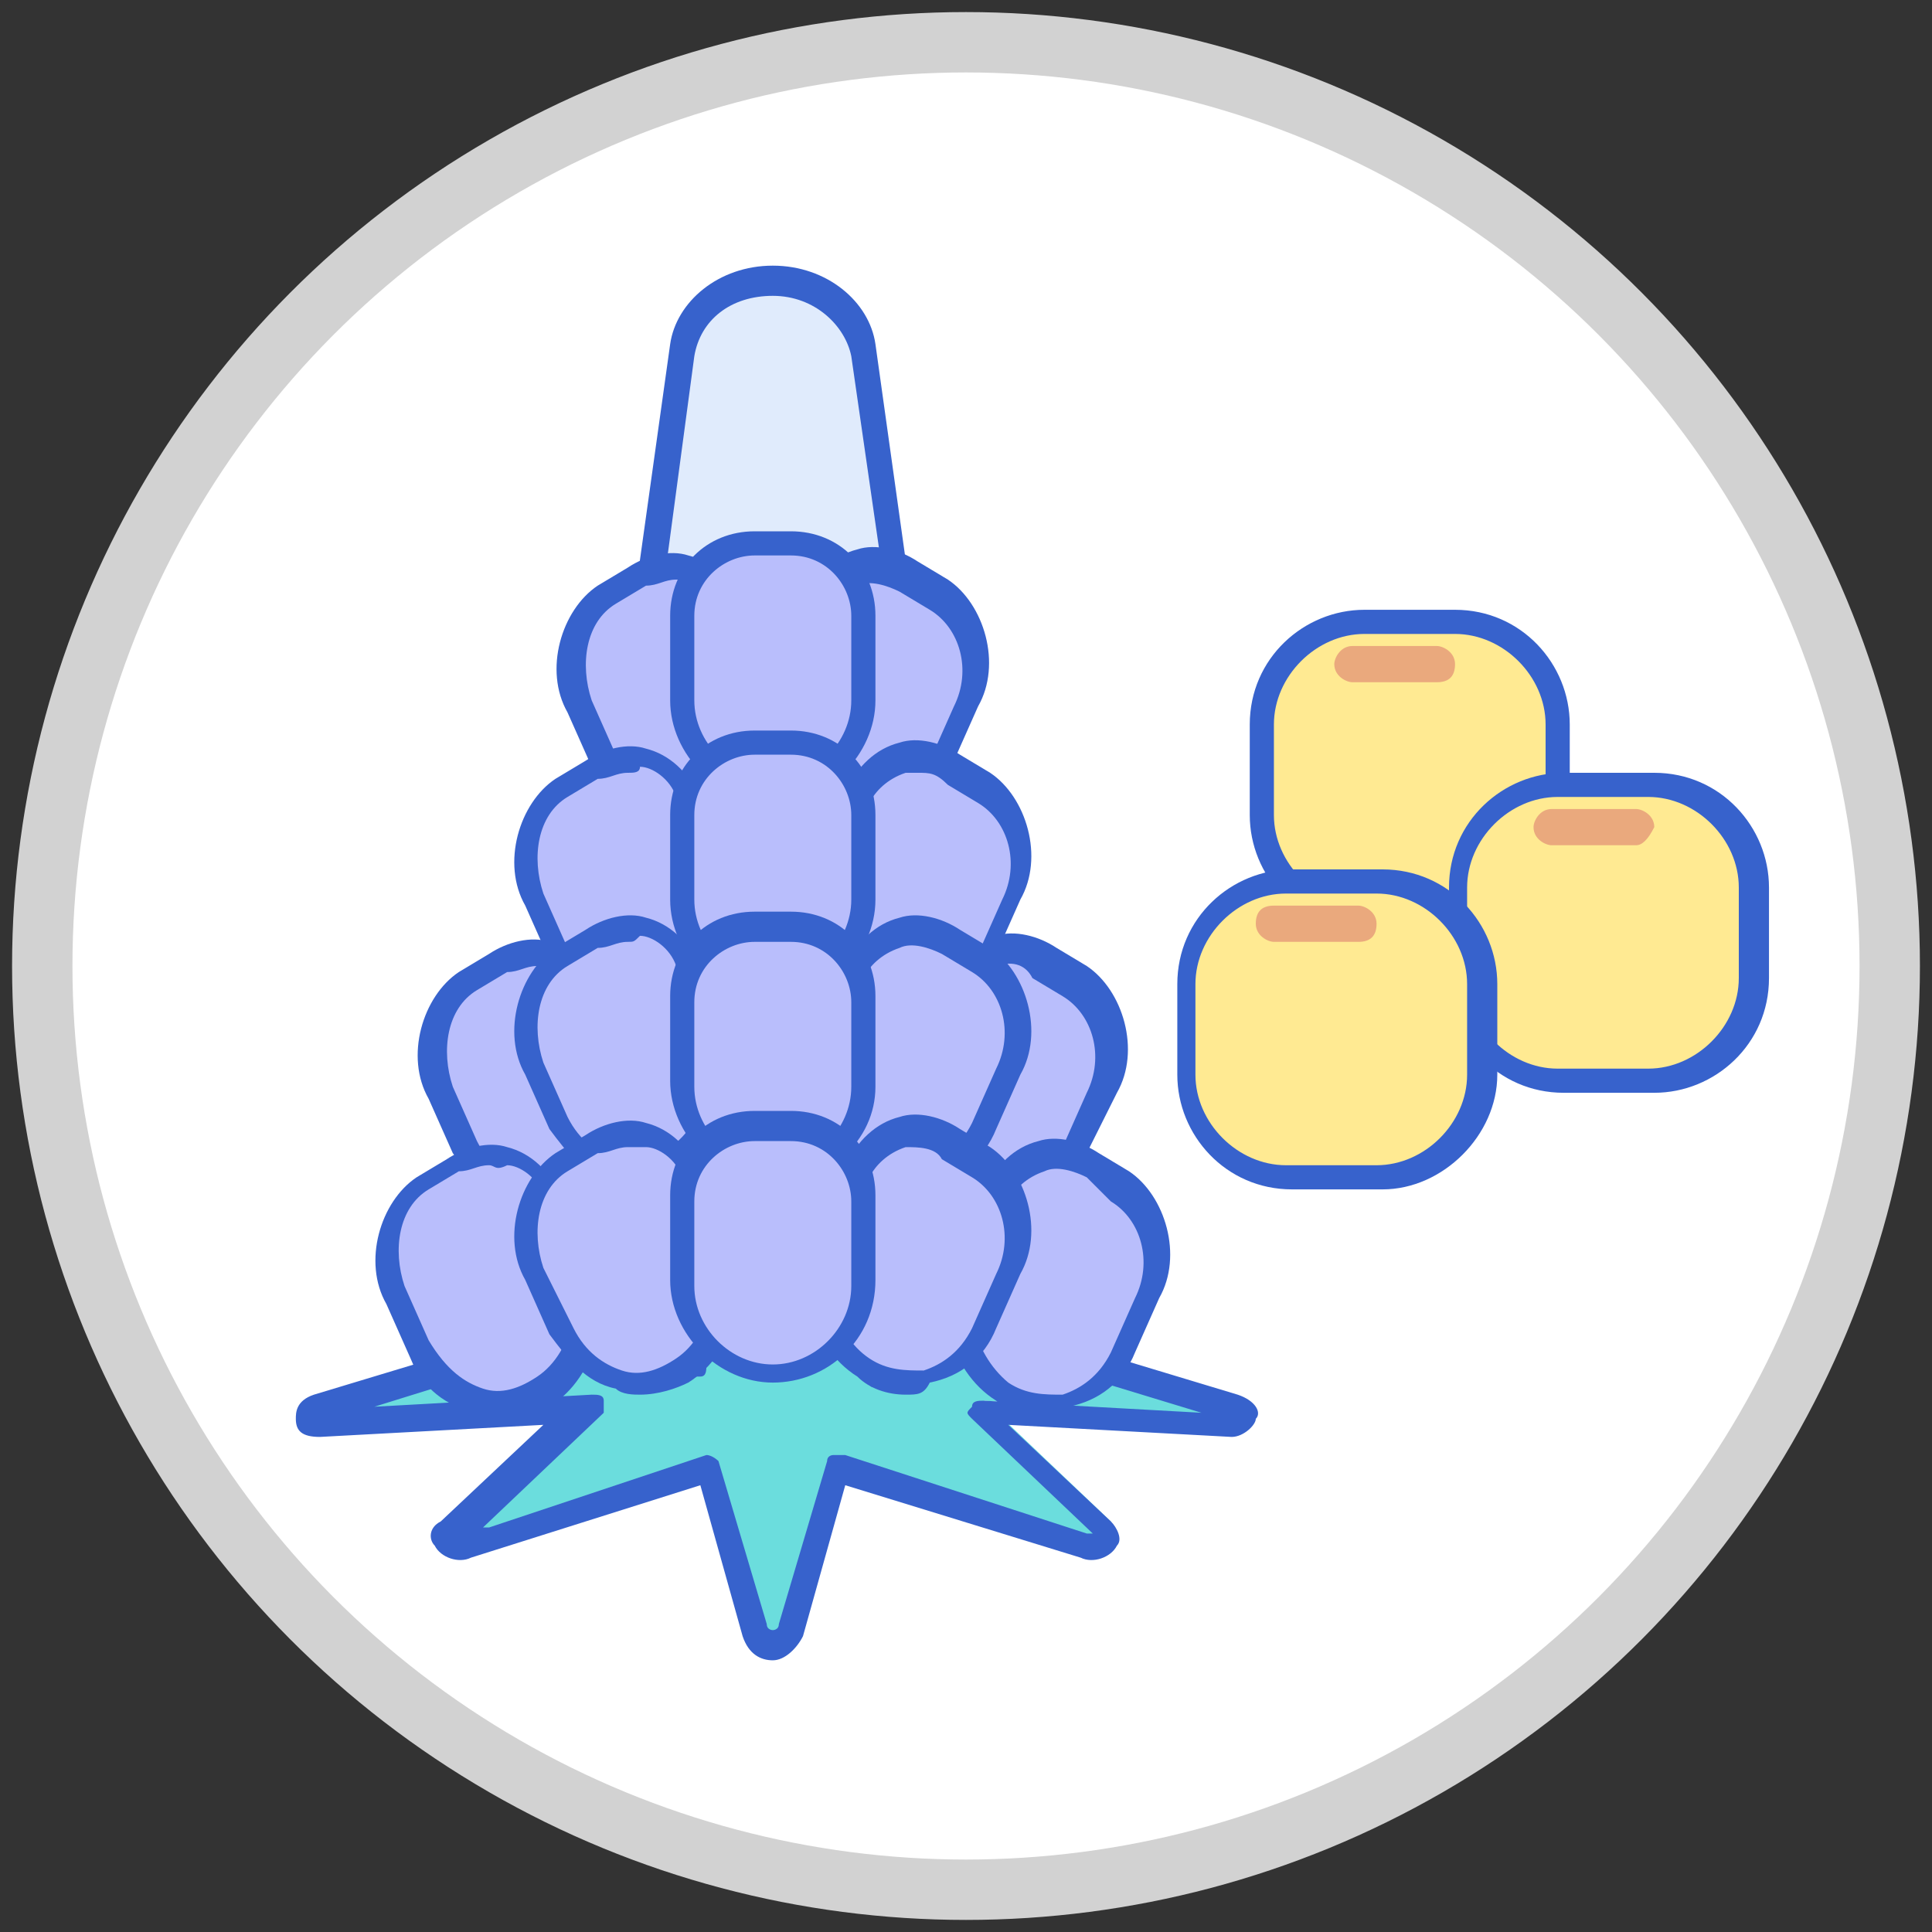 <?xml version="1.0" encoding="utf-8"?>
<!-- Generator: Adobe Illustrator 22.0.1, SVG Export Plug-In . SVG Version: 6.00 Build 0)  -->
<svg version="1.1" id="Livello_1" xmlns="http://www.w3.org/2000/svg" xmlns:xlink="http://www.w3.org/1999/xlink" x="0px" y="0px"
	 width="32px" height="32px" viewBox="0 0 32 32" style="enable-background:new 0 0 32 32;" xml:space="preserve">
<rect x="0" y="0" width="32" height="32" fill="#333333" stroke="none"/>
<style type="text/css">
	.st0{fill:#FFFFFF;stroke:#D2D2D2;stroke-miterlimit:10;}
	.st1{fill:#FFEA92;}
	.st2{fill:#EAA97D;}
	.st3{fill:#3762CC;}
	.st4{fill:#E0EBFC;}
	.st5{fill:#6BDDDD;}
	.st6{fill:#B9BEFC;}
</style>
<circle class="st0" cx="16" cy="16" r="15.3"/>
<g>
	<path class="st1" d="M24.1,15.2h-1.5c-0.9,0-1.7-0.8-1.7-1.7V12c0-0.9,0.8-1.7,1.7-1.7h1.5c0.9,0,1.7,0.8,1.7,1.7v1.5
		C25.8,14.4,25.1,15.2,24.1,15.2L24.1,15.2z"/>
	<path class="st2" d="M23.8,11.3h-1.4c-0.1,0-0.3-0.1-0.3-0.3c0-0.1,0.1-0.3,0.3-0.3h1.4c0.1,0,0.3,0.1,0.3,0.3
		C24.1,11.2,24,11.3,23.8,11.3z"/>
	<path class="st3" d="M24.1,15.4h-1.5c-1.1,0-1.9-0.9-1.9-1.9V12c0-1.1,0.9-1.9,1.9-1.9h1.5c1.1,0,1.9,0.9,1.9,1.9v1.5
		C26,14.5,25.2,15.4,24.1,15.4L24.1,15.4z M22.6,10.5c-0.8,0-1.5,0.7-1.5,1.5v1.5c0,0.8,0.7,1.5,1.5,1.5h1.5c0.8,0,1.5-0.7,1.5-1.5
		V12c0-0.8-0.7-1.5-1.5-1.5H22.6z"/>
	<path class="st1" d="M27.4,17.9h-1.5c-0.9,0-1.7-0.8-1.7-1.7v-1.5c0-0.9,0.8-1.7,1.7-1.7h1.5c0.9,0,1.7,0.8,1.7,1.7v1.5
		C29.1,17.2,28.3,17.9,27.4,17.9z"/>
	<path class="st2" d="M27.1,14h-1.4c-0.1,0-0.3-0.1-0.3-0.3c0-0.1,0.1-0.3,0.3-0.3h1.4c0.1,0,0.3,0.1,0.3,0.3
		C27.3,13.9,27.2,14,27.1,14z"/>
	<path class="st3" d="M27.4,18.1h-1.5c-1.1,0-1.9-0.9-1.9-1.9v-1.5c0-1.1,0.9-1.9,1.9-1.9h1.5c1.1,0,1.9,0.9,1.9,1.9v1.5
		C29.3,17.3,28.4,18.1,27.4,18.1z M25.8,13.2c-0.8,0-1.5,0.7-1.5,1.5v1.5c0,0.8,0.7,1.5,1.5,1.5h1.5c0.8,0,1.5-0.7,1.5-1.5v-1.5
		c0-0.8-0.7-1.5-1.5-1.5H25.8z"/>
	<path class="st4" d="M11.3,5.9l-1.4,10h2.9h2.9l-1.4-10c-0.1-0.6-0.7-1.1-1.5-1.1C12,4.7,11.4,5.2,11.3,5.9L11.3,5.9z"/>
	<path class="st3" d="M15.7,16H9.9c-0.1,0-0.1,0-0.2-0.1c0,0-0.1-0.1,0-0.2l1.4-10v0c0.1-0.7,0.8-1.3,1.7-1.3c0.9,0,1.6,0.6,1.7,1.3
		l1.4,10c0,0.1,0,0.1,0,0.2C15.8,16,15.7,16,15.7,16L15.7,16z M10.2,15.6h5.3l-1.4-9.7c-0.1-0.5-0.6-1-1.3-1s-1.2,0.4-1.3,1v0
		L10.2,15.6z M11.3,5.9L11.3,5.9L11.3,5.9z"/>
	<path class="st5" d="M10.6,22.2H15l-2.2,2.2L10.6,22.2z"/>
	<path class="st1" d="M22.9,19.5h-1.5c-0.9,0-1.7-0.8-1.7-1.7v-1.5c0-0.9,0.8-1.7,1.7-1.7h1.5c0.9,0,1.7,0.8,1.7,1.7v1.5
		C24.6,18.7,23.8,19.5,22.9,19.5z"/>
	<path class="st2" d="M22.5,15.6h-1.4c-0.1,0-0.3-0.1-0.3-0.3s0.1-0.3,0.3-0.3h1.4c0.1,0,0.3,0.1,0.3,0.3S22.7,15.6,22.5,15.6z"/>
	<path class="st5" d="M20.5,23.4l-5.3-1.6L15,22.3L15,22.2l-0.6,0.5l0.1-0.3c0-0.1-0.1-0.3-0.2-0.3l-2.8,0c-0.1,0-0.2,0.1-0.2,0.3
		l0.1,0.2l-0.6-0.5l-0.1,0.1l-0.1-0.6l-5.3,1.6c-0.3,0.1-0.2,0.3,0,0.3l4.2-0.3l-2.1,2c-0.2,0.2,0.1,0.4,0.4,0.3l4-1.3l0.8,2.7
		c0.1,0.3,0.5,0.3,0.6,0l0.8-2.7l4,1.3c0.3,0.1,0.5-0.1,0.4-0.3l-2.1-2l4.2,0.3C20.7,23.6,20.7,23.5,20.5,23.4L20.5,23.4z"/>
	<path class="st3" d="M12.8,27.5c-0.2,0-0.4-0.1-0.5-0.4l-0.7-2.5l-3.8,1.2c-0.2,0.1-0.5,0-0.6-0.2c-0.1-0.1-0.1-0.3,0.1-0.4
		l1.7-1.6l-3.7,0.2c-0.3,0-0.4-0.1-0.4-0.3c0-0.1,0-0.3,0.3-0.4l5.3-1.6c0.1,0,0.1,0,0.2,0c0,0,0.1,0.1,0.1,0.1l0,0.4c0,0,0,0,0,0
		l0.3,0.2c0,0,0-0.1,0-0.1c0.1-0.1,0.2-0.2,0.3-0.2l2.8,0c0.1,0,0.2,0.1,0.3,0.2c0,0,0,0.1,0.1,0.1l0.3-0.2c0,0,0,0,0,0l0-0.4
		c0-0.1,0-0.1,0.1-0.1c0,0,0.1,0,0.2,0l5.3,1.6h0c0.3,0.1,0.4,0.3,0.3,0.4c0,0.1-0.2,0.3-0.4,0.3l-3.7-0.2l1.7,1.6
		c0.1,0.1,0.2,0.3,0.1,0.4c-0.1,0.2-0.4,0.3-0.6,0.2L14,24.6l-0.7,2.5C13.2,27.3,13,27.5,12.8,27.5C12.8,27.5,12.8,27.5,12.8,27.5
		L12.8,27.5z M11.7,24.1C11.7,24.1,11.8,24.1,11.7,24.1c0.1,0,0.2,0.1,0.2,0.1l0.8,2.7c0,0.1,0.1,0.1,0.1,0.1h0c0,0,0.1,0,0.1-0.1
		l0.8-2.7c0-0.1,0.1-0.1,0.1-0.1c0,0,0.1,0,0.2,0l4,1.3c0,0,0.1,0,0.1,0l-2-1.9c-0.1-0.1-0.1-0.1,0-0.2c0-0.1,0.1-0.1,0.2-0.1
		l3.6,0.2L15.3,22l0,0.3c0,0.1-0.1,0.1-0.1,0.2c0,0-0.1,0-0.1,0l-0.5,0.4c-0.1,0.1-0.2,0.1-0.2,0c-0.1,0-0.1-0.1-0.1-0.2l0.1-0.3
		c0,0,0,0,0,0l-2.8,0c0,0,0,0,0,0l0.1,0.2c0,0.1,0,0.2-0.1,0.2c-0.1,0-0.2,0-0.2,0l-0.5-0.4c0,0-0.1,0-0.1,0c-0.1,0-0.1-0.1-0.1-0.2
		l0-0.3l-4.5,1.4l3.6-0.2c0.1,0,0.2,0,0.2,0.1c0,0.1,0,0.2,0,0.2l-2,1.9c0,0,0.1,0,0.1,0L11.7,24.1C11.7,24.1,11.7,24.1,11.7,24.1z"
		/>
	<path class="st6" d="M9.8,19.7c-0.7,0.5-1.6,0.2-2-0.6l-0.4-0.9c-0.3-0.7-0.1-1.5,0.4-1.9L8.3,16c0.6-0.4,1.3-0.2,1.6,0.5l0.4,0.9
		C10.7,18.1,10.5,19.2,9.8,19.7z"/>
	<path class="st3" d="M9,20.1c-0.1,0-0.3,0-0.4-0.1c-0.5-0.1-0.8-0.5-1.1-0.9l-0.4-0.9c-0.4-0.7-0.1-1.7,0.5-2.1l0.5-0.3
		c0.3-0.2,0.7-0.3,1-0.2c0.4,0.1,0.7,0.4,0.9,0.8l0.4,0.9c0.5,0.9,0.2,2.1-0.6,2.6C9.6,20,9.3,20.1,9,20.1z M8.9,16
		c-0.2,0-0.3,0.1-0.5,0.1l-0.5,0.3c-0.5,0.3-0.6,1-0.4,1.6l0.4,0.9c0.2,0.4,0.5,0.6,0.8,0.7c0.3,0.1,0.6,0,0.9-0.2
		c0.6-0.4,0.8-1.4,0.5-2.1l-0.4-0.9c-0.1-0.3-0.4-0.5-0.6-0.5C9,16,8.9,16,8.9,16z M9.8,19.7L9.8,19.7L9.8,19.7z"/>
	<path class="st6" d="M15.8,19.7c0.7,0.5,1.6,0.2,2-0.6l0.4-0.9c0.3-0.7,0.1-1.5-0.4-1.9L17.3,16c-0.6-0.4-1.3-0.2-1.6,0.5l-0.4,0.9
		C14.9,18.1,15.1,19.2,15.8,19.7L15.8,19.7z"/>
	<path class="st3" d="M16.6,20.1c-0.3,0-0.6-0.1-0.8-0.3c-0.8-0.5-1.1-1.7-0.6-2.6l0.4-0.9c0.2-0.4,0.5-0.7,0.9-0.8
		c0.3-0.1,0.7,0,1,0.2l0.5,0.3c0.6,0.4,0.9,1.4,0.5,2.1L18,19.1c-0.2,0.5-0.6,0.8-1.1,0.9C16.8,20.1,16.7,20.1,16.6,20.1L16.6,20.1z
		 M15.9,19.5c0.3,0.2,0.6,0.2,0.9,0.2c0.3-0.1,0.6-0.3,0.8-0.7l0.4-0.9c0.3-0.6,0.1-1.3-0.4-1.6l-0.5-0.3C17,16,16.8,15.9,16.5,16
		c-0.3,0.1-0.5,0.3-0.6,0.5l-0.4,0.9C15.1,18.1,15.3,19.1,15.9,19.5L15.9,19.5z"/>
	<path class="st6" d="M12.1,13.3c-0.7,0.5-1.6,0.2-2-0.6l-0.4-0.9c-0.3-0.7-0.1-1.5,0.4-1.9l0.5-0.3c0.6-0.4,1.3-0.2,1.6,0.5
		l0.4,0.9C13,11.7,12.8,12.8,12.1,13.3L12.1,13.3z"/>
	<path class="st6" d="M13.5,13.3c0.7,0.5,1.6,0.2,2-0.6l0.4-0.9c0.3-0.7,0.1-1.5-0.4-1.9L15,9.6c-0.6-0.4-1.3-0.2-1.6,0.5L13,10.9
		C12.6,11.7,12.8,12.8,13.5,13.3L13.5,13.3z"/>
	<path class="st3" d="M14.3,13.7c-0.3,0-0.6-0.1-0.8-0.3c-0.8-0.5-1.1-1.7-0.6-2.6l0.4-0.9c0.2-0.4,0.5-0.7,0.9-0.8
		c0.3-0.1,0.7,0,1,0.2l0.5,0.3c0.6,0.4,0.9,1.4,0.5,2.1l-0.4,0.9c-0.2,0.5-0.6,0.8-1.1,0.9C14.5,13.7,14.4,13.7,14.3,13.7L14.3,13.7
		z M13.7,13.1c0.3,0.2,0.6,0.2,0.9,0.2c0.3-0.1,0.6-0.3,0.8-0.7l0.4-0.9c0.3-0.6,0.1-1.3-0.4-1.6l-0.5-0.3c-0.2-0.1-0.5-0.2-0.7-0.1
		c-0.3,0.1-0.5,0.3-0.6,0.5L13.2,11C12.8,11.7,13,12.7,13.7,13.1L13.7,13.1z"/>
	<path class="st3" d="M11.3,13.7c-0.1,0-0.3,0-0.4-0.1c-0.5-0.1-0.8-0.5-1.1-0.9l-0.4-0.9c-0.4-0.7-0.1-1.7,0.5-2.1l0.5-0.3
		c0.3-0.2,0.7-0.3,1-0.2c0.4,0.1,0.7,0.4,0.9,0.8l0.4,0.9c0.5,0.9,0.2,2.1-0.6,2.6C11.9,13.6,11.6,13.7,11.3,13.7L11.3,13.7z
		 M11.2,9.6c-0.2,0-0.3,0.1-0.5,0.1l-0.5,0.3c-0.5,0.3-0.6,1-0.4,1.6l0.4,0.9c0.2,0.4,0.5,0.6,0.8,0.7c0.3,0.1,0.6,0,0.9-0.2
		c0.6-0.4,0.8-1.4,0.5-2.1L12,10.1c-0.1-0.3-0.4-0.5-0.6-0.5C11.3,9.6,11.2,9.6,11.2,9.6z M12.1,13.3L12.1,13.3L12.1,13.3z"/>
	<path class="st6" d="M14.3,16.5c0.7,0.5,1.6,0.2,2-0.6l0.4-0.9c0.3-0.7,0.1-1.5-0.4-1.9l-0.5-0.3c-0.6-0.4-1.3-0.2-1.6,0.5
		l-0.4,0.9C13.3,14.9,13.6,16,14.3,16.5L14.3,16.5z"/>
	<path class="st3" d="M15,16.9c-0.3,0-0.6-0.1-0.8-0.3c-0.8-0.5-1.1-1.7-0.6-2.6l0.4-0.9c0.2-0.4,0.5-0.7,0.9-0.8
		c0.3-0.1,0.7,0,1,0.2l0.5,0.3c0.6,0.4,0.9,1.4,0.5,2.1l-0.4,0.9c-0.2,0.5-0.6,0.8-1.1,0.9C15.3,16.9,15.1,16.9,15,16.9L15,16.9z
		 M15.2,12.8c-0.1,0-0.1,0-0.2,0c-0.3,0.1-0.5,0.3-0.6,0.5l-0.4,0.9c-0.4,0.7-0.2,1.7,0.5,2.1c0.3,0.2,0.6,0.2,0.9,0.2
		c0.3-0.1,0.6-0.3,0.8-0.7l0.4-0.9c0.3-0.6,0.1-1.3-0.4-1.6l-0.5-0.3C15.5,12.8,15.4,12.8,15.2,12.8L15.2,12.8z"/>
	<path class="st6" d="M11.3,16.5c-0.7,0.5-1.6,0.2-2-0.6L8.9,15c-0.3-0.7-0.1-1.5,0.4-1.9l0.5-0.3c0.6-0.4,1.3-0.2,1.6,0.5l0.4,0.9
		C12.3,14.9,12,16,11.3,16.5L11.3,16.5z"/>
	<path class="st3" d="M10.6,16.9c-0.1,0-0.3,0-0.4-0.1c-0.5-0.1-0.8-0.5-1.1-0.9l-0.4-0.9c-0.4-0.7-0.1-1.7,0.5-2.1l0.5-0.3
		c0.3-0.2,0.7-0.3,1-0.2c0.4,0.1,0.7,0.4,0.9,0.8L12,14c0.5,0.9,0.2,2.1-0.6,2.6C11.2,16.8,10.9,16.9,10.6,16.9z M10.4,12.8
		c-0.2,0-0.3,0.1-0.5,0.1l-0.5,0.3c-0.5,0.3-0.6,1-0.4,1.6l0.4,0.9c0.2,0.4,0.5,0.6,0.8,0.7c0.3,0.1,0.6,0,0.9-0.2
		c0.6-0.4,0.8-1.4,0.5-2.1l-0.4-0.9c-0.1-0.3-0.4-0.5-0.6-0.5C10.6,12.8,10.5,12.8,10.4,12.8L10.4,12.8z"/>
	<path class="st6" d="M14.3,19.3c0.7,0.5,1.6,0.2,2-0.6l0.4-0.9c0.3-0.7,0.1-1.5-0.4-1.9l-0.5-0.3c-0.6-0.4-1.3-0.2-1.6,0.5L13.8,17
		C13.4,17.8,13.6,18.8,14.3,19.3z"/>
	<path class="st3" d="M15,19.7c-0.3,0-0.6-0.1-0.8-0.3c-0.8-0.5-1.1-1.7-0.6-2.6L14,16c0.2-0.4,0.5-0.7,0.9-0.8c0.3-0.1,0.7,0,1,0.2
		l0.5,0.3c0.6,0.4,0.9,1.4,0.5,2.1l-0.4,0.9c-0.2,0.5-0.6,0.8-1.1,0.9C15.3,19.7,15.2,19.7,15,19.7L15,19.7z M14.4,19.1
		c0.3,0.2,0.6,0.2,0.9,0.2c0.3-0.1,0.6-0.3,0.8-0.7l0.4-0.9c0.3-0.6,0.1-1.3-0.4-1.6l-0.5-0.3c-0.2-0.1-0.5-0.2-0.7-0.1
		c-0.3,0.1-0.5,0.3-0.6,0.5l-0.4,0.9C13.6,17.8,13.8,18.7,14.4,19.1L14.4,19.1z"/>
	<path class="st6" d="M12.8,13.1L12.8,13.1c-0.8,0-1.5-0.7-1.5-1.5v-1.4c0-0.6,0.5-1.2,1.2-1.2h0.6c0.6,0,1.2,0.5,1.2,1.2v1.4
		C14.3,12.4,13.6,13.1,12.8,13.1z"/>
	<path class="st3" d="M12.8,13.3L12.8,13.3c-0.9,0-1.7-0.8-1.7-1.7v-1.4c0-0.8,0.6-1.4,1.4-1.4h0.6c0.8,0,1.4,0.6,1.4,1.4v1.4
		C14.5,12.5,13.7,13.3,12.8,13.3z M12.5,9.2c-0.5,0-1,0.4-1,1v1.4c0,0.7,0.6,1.3,1.3,1.3h0c0.7,0,1.3-0.6,1.3-1.3v-1.4
		c0-0.5-0.4-1-1-1H12.5z"/>
	<path class="st6" d="M12.8,16.4L12.8,16.4c-0.8,0-1.5-0.7-1.5-1.5v-1.4c0-0.6,0.5-1.2,1.2-1.2h0.6c0.6,0,1.2,0.5,1.2,1.2v1.4
		C14.3,15.7,13.6,16.4,12.8,16.4z"/>
	<path class="st3" d="M12.8,16.6L12.8,16.6c-0.9,0-1.7-0.8-1.7-1.7v-1.4c0-0.8,0.6-1.4,1.4-1.4h0.6c0.8,0,1.4,0.6,1.4,1.4v1.4
		C14.5,15.8,13.7,16.6,12.8,16.6z M12.5,12.5c-0.5,0-1,0.4-1,1v1.4c0,0.7,0.6,1.3,1.3,1.3h0c0.7,0,1.3-0.6,1.3-1.3v-1.4
		c0-0.5-0.4-1-1-1L12.5,12.5z"/>
	<path class="st6" d="M11.3,19.3c-0.7,0.5-1.6,0.2-2-0.6l-0.4-0.9c-0.3-0.7-0.1-1.5,0.4-1.9l0.5-0.3c0.6-0.4,1.3-0.2,1.6,0.5
		l0.4,0.9C12.2,17.8,12,18.8,11.3,19.3z"/>
	<path class="st3" d="M10.6,19.7c-0.1,0-0.3,0-0.4-0.1c-0.5-0.1-0.8-0.5-1.1-0.9l-0.4-0.9c-0.4-0.7-0.1-1.7,0.5-2.1l0.5-0.3
		c0.3-0.2,0.7-0.3,1-0.2c0.4,0.1,0.7,0.4,0.9,0.8l0.4,0.9c0.5,0.9,0.2,2.1-0.6,2.6C11.2,19.6,10.9,19.7,10.6,19.7L10.6,19.7z
		 M10.4,15.6c-0.2,0-0.3,0.1-0.5,0.1l-0.5,0.3c-0.5,0.3-0.6,1-0.4,1.6l0.4,0.9c0.2,0.4,0.5,0.6,0.8,0.7c0.3,0.1,0.6,0,0.9-0.2
		c0.6-0.4,0.8-1.4,0.5-2.1l-0.4-0.9c-0.1-0.3-0.4-0.5-0.6-0.5C10.5,15.6,10.5,15.6,10.4,15.6L10.4,15.6z"/>
	<path class="st6" d="M12.8,19.4L12.8,19.4c-0.8,0-1.5-0.7-1.5-1.5v-1.4c0-0.6,0.5-1.2,1.2-1.2h0.6c0.6,0,1.2,0.5,1.2,1.2V18
		C14.3,18.8,13.6,19.4,12.8,19.4z"/>
	<path class="st3" d="M12.8,19.6L12.8,19.6c-0.9,0-1.7-0.8-1.7-1.7v-1.4c0-0.8,0.6-1.4,1.4-1.4h0.6c0.8,0,1.4,0.6,1.4,1.4V18
		C14.5,18.9,13.7,19.6,12.8,19.6z M12.5,15.6c-0.5,0-1,0.4-1,1V18c0,0.7,0.6,1.3,1.3,1.3h0c0.7,0,1.3-0.6,1.3-1.3v-1.4
		c0-0.5-0.4-1-1-1H12.5z"/>
	<path class="st6" d="M9,23c-0.7,0.5-1.6,0.2-2-0.6l-0.4-0.9c-0.3-0.7-0.1-1.5,0.4-1.9l0.5-0.3c0.6-0.4,1.3-0.2,1.6,0.5l0.4,0.9
		C10,21.5,9.7,22.6,9,23z"/>
	<path class="st3" d="M8.3,23.5c-0.1,0-0.3,0-0.4-0.1C7.4,23.3,7,23,6.8,22.5l-0.4-0.9c-0.4-0.7-0.1-1.7,0.5-2.1l0.5-0.3
		c0.3-0.2,0.7-0.3,1-0.2c0.4,0.1,0.7,0.4,0.9,0.8l0.4,0.9c0.5,0.9,0.2,2.1-0.6,2.6C8.9,23.4,8.6,23.5,8.3,23.5L8.3,23.5z M8.1,19.3
		c-0.2,0-0.3,0.1-0.5,0.1l-0.5,0.3c-0.5,0.3-0.6,1-0.4,1.6l0.4,0.9C7.4,22.7,7.7,22.9,8,23c0.3,0.1,0.6,0,0.9-0.2
		c0.6-0.4,0.8-1.4,0.5-2.1l-0.4-0.9c-0.1-0.3-0.4-0.5-0.6-0.5C8.2,19.4,8.2,19.3,8.1,19.3z M9,23L9,23L9,23z"/>
	<path class="st6" d="M11.3,22.7c-0.7,0.5-1.6,0.2-2-0.6l-0.4-0.9c-0.3-0.7-0.1-1.5,0.4-1.9L9.8,19c0.6-0.4,1.3-0.2,1.6,0.5l0.4,0.9
		C12.2,21.2,12,22.2,11.3,22.7z"/>
	<path class="st3" d="M10.6,23.1c-0.1,0-0.3,0-0.4-0.1c-0.5-0.1-0.8-0.5-1.1-0.9l-0.4-0.9c-0.4-0.7-0.1-1.7,0.5-2.1l0.5-0.3
		c0.3-0.2,0.7-0.3,1-0.2c0.4,0.1,0.7,0.4,0.9,0.8l0.4,0.9c0.5,0.9,0.2,2.1-0.6,2.6C11.2,23,10.9,23.1,10.6,23.1L10.6,23.1z M10.4,19
		c-0.2,0-0.3,0.1-0.5,0.1l-0.5,0.3c-0.5,0.3-0.6,1-0.4,1.6L9.5,22c0.2,0.4,0.5,0.6,0.8,0.7c0.3,0.1,0.6,0,0.9-0.2
		c0.6-0.4,0.8-1.4,0.5-2.1l-0.4-0.9c-0.1-0.3-0.4-0.5-0.6-0.5C10.5,19,10.5,19,10.4,19z M11.3,22.7L11.3,22.7L11.3,22.7z"/>
	<path class="st6" d="M16.6,23c0.7,0.5,1.6,0.2,2-0.6l0.4-0.9c0.3-0.7,0.1-1.5-0.4-1.9l-0.5-0.3c-0.6-0.4-1.3-0.2-1.6,0.5L16,20.7
		C15.6,21.5,15.9,22.6,16.6,23L16.6,23z"/>
	<path class="st3" d="M17.3,23.5c-0.3,0-0.6-0.1-0.8-0.3c-0.8-0.5-1.1-1.7-0.6-2.6l0.4-0.9c0.2-0.4,0.5-0.7,0.9-0.8
		c0.3-0.1,0.7,0,1,0.2l0.5,0.3c0.6,0.4,0.9,1.4,0.5,2.1l-0.4,0.9c-0.2,0.5-0.6,0.8-1.1,0.9C17.6,23.4,17.5,23.5,17.3,23.5z
		 M16.7,22.9c0.3,0.2,0.6,0.2,0.9,0.2c0.3-0.1,0.6-0.3,0.8-0.7l0.4-0.9c0.3-0.6,0.1-1.3-0.4-1.6L18,19.5c-0.2-0.1-0.5-0.2-0.7-0.1
		c-0.3,0.1-0.5,0.3-0.6,0.5l-0.4,0.9C15.9,21.5,16.1,22.4,16.7,22.9L16.7,22.9z"/>
	<path class="st6" d="M14.3,22.7c0.7,0.5,1.6,0.2,2-0.6l0.4-0.9c0.3-0.7,0.1-1.5-0.4-1.9L15.8,19c-0.6-0.4-1.3-0.2-1.6,0.5l-0.4,0.9
		C13.4,21.2,13.6,22.2,14.3,22.7z"/>
	<path class="st3" d="M15,23.1c-0.3,0-0.6-0.1-0.8-0.3c-0.8-0.5-1.1-1.7-0.6-2.6l0.4-0.9c0.2-0.4,0.5-0.7,0.9-0.8
		c0.3-0.1,0.7,0,1,0.2l0.5,0.3c0.6,0.4,0.9,1.4,0.5,2.1l-0.4,0.9c-0.2,0.5-0.6,0.8-1.1,0.9C15.3,23.1,15.2,23.1,15,23.1L15,23.1z
		 M14.4,22.5c0.3,0.2,0.6,0.2,0.9,0.2c0.3-0.1,0.6-0.3,0.8-0.7l0.4-0.9c0.3-0.6,0.1-1.3-0.4-1.6l-0.5-0.3C15.5,19,15.2,19,15,19
		c-0.3,0.1-0.5,0.3-0.6,0.5l-0.4,0.9C13.6,21.2,13.8,22.1,14.4,22.5L14.4,22.5z"/>
	<path class="st6" d="M12.8,22.7L12.8,22.7c-0.8,0-1.5-0.7-1.5-1.5v-1.4c0-0.6,0.5-1.2,1.2-1.2h0.6c0.6,0,1.2,0.5,1.2,1.2v1.4
		C14.3,22.1,13.6,22.7,12.8,22.7z"/>
	<g>
		<path class="st3" d="M12.8,22.9L12.8,22.9c-0.9,0-1.7-0.8-1.7-1.7v-1.4c0-0.8,0.6-1.4,1.4-1.4h0.6c0.8,0,1.4,0.6,1.4,1.4v1.4
			C14.5,22.2,13.7,22.9,12.8,22.9z M12.5,18.9c-0.5,0-1,0.4-1,1v1.4c0,0.7,0.6,1.3,1.3,1.3h0c0.7,0,1.3-0.6,1.3-1.3v-1.4
			c0-0.5-0.4-1-1-1H12.5z"/>
		<path class="st3" d="M22.9,19.7h-1.5c-1.1,0-1.9-0.9-1.9-1.9v-1.5c0-1.1,0.9-1.9,1.9-1.9h1.5c1.1,0,1.9,0.9,1.9,1.9v1.5
			C24.8,18.8,23.9,19.7,22.9,19.7z M21.3,14.8c-0.8,0-1.5,0.7-1.5,1.5v1.5c0,0.8,0.7,1.5,1.5,1.5h1.5c0.8,0,1.5-0.7,1.5-1.5v-1.5
			c0-0.8-0.7-1.5-1.5-1.5H21.3z"/>
	</g>
</g>
</svg>
